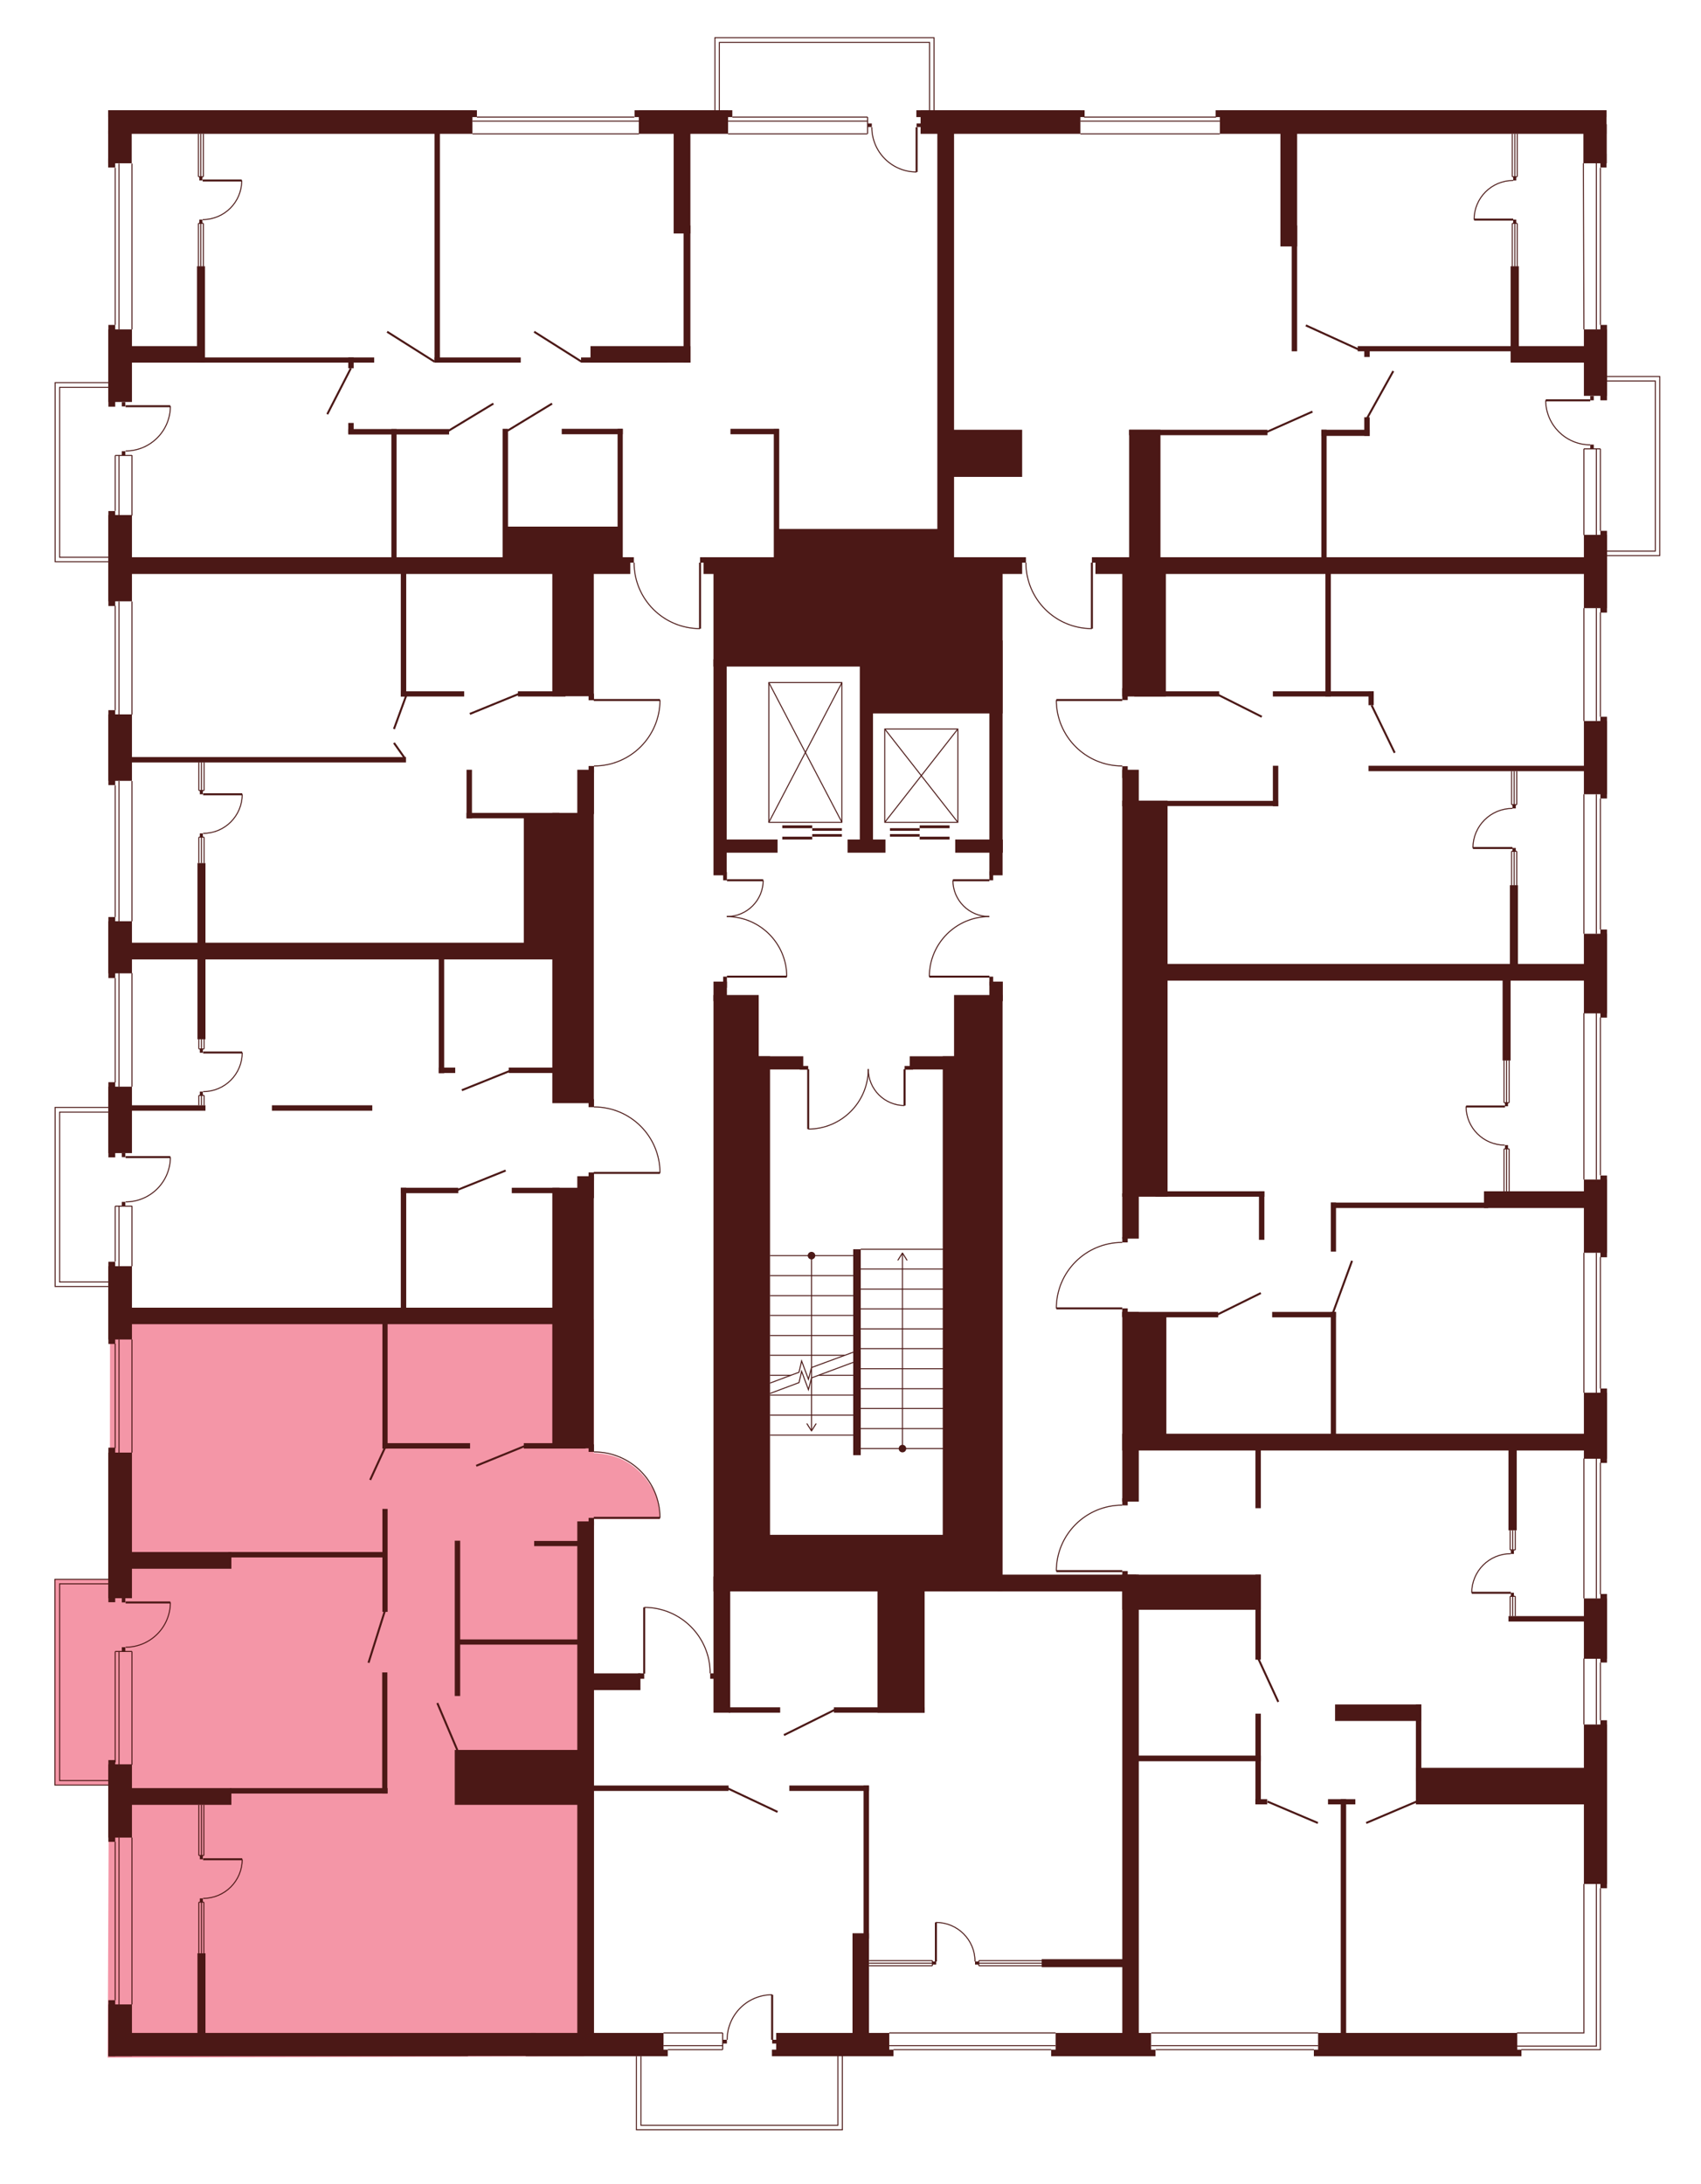 <?xml version="1.0" encoding="utf-8"?>
<!-- Generator: Adobe Illustrator 27.9.0, SVG Export Plug-In . SVG Version: 6.00 Build 0)  -->
<svg version="1.1" xmlns="http://www.w3.org/2000/svg" xmlns:xlink="http://www.w3.org/1999/xlink" x="0px" y="0px"
	 viewBox="0 0 721.9 927" style="enable-background:new 0 0 721.9 927;" xml:space="preserve">
<style type="text/css">
	.st0{display:none;fill:#F496A7;}
	.st1{fill:#F496A7;}
	.st2{fill:#4B1816;}
	.st3{fill:none;stroke:#4B1816;stroke-width:0.85;stroke-miterlimit:10;}
	.st4{fill:none;stroke:#4B1816;stroke-width:0.425;stroke-miterlimit:10;}
</style>
<g id="Layer_2">
	<path id="_x33_А1_00000113317391064587588120000016996412612570000574_" class="st0" d="M45.9,241.9l218.3-4.4h3.2l1.6,2.3
		c0,0-0.5,11.1,7.7,19.3c8.2,8.2,15.1,8.4,20.3,8.7v-30.3l31.3,0v-9.6l70.2-2.4l-0.8-177.7l-115.5,0.5l-23.8,0.1h-33.6l-29.9-0.1
		L45.9,47.7l0,114.6"/>
	<path id="_x32_А1" class="st0" d="M539.6,47.6l-36.3-0.8h-38.8l-26.8,0.6l-33.4,1.4v189.7h30.5v2.8c0,0,0.2,11.1,7.2,18.2
		c7,7.1,12,8.6,20.8,9.3v-30.3l219.1,0.7l-0.1-187.7l-160.6,1.7L539.6,47.6z"/>
	<path id="_x31_А1" class="st0" d="M681.9,260.5l0,33.5v8.8l0.1,24l0,12.9h-2.8v55.6h2.8l0,14.6H494.8l-0.5-69.2h-11l-4.9-3
		l0.2-10.2v-1.5h-3.6c0,0-11.1-0.5-18.2-7.9c-7.1-7.4-7.6-10.9-8.5-20.1h30.4l-0.1-1.6l-0.2-16.9l16.4-36.2l177.4-0.7v8.1
		L681.9,260.5z"/>
	<path id="_x31_Б1_00000069377576752710283670000009293500057153379207_" class="st0" d="M681.4,588.7l0,20.4h-187v-51.7H478v-1.6
		l-30.3,0.1c0,0-0.6-8.9,6-17.4c6.7-8.5,15.3-9.8,15.3-9.8s4.8-1,6.3-0.8l2.7,0l0-1.6l4.7,0l0-17.8l12,0l0.2-93.3l186.5,0.4v97.1"/>
	<path id="_x32_Б1_00000150072325599097893450000016962152765727264134_" class="st0" d="M479.4,873.2l0.5-204.9h-4.2v-1.5h-28
		c0,0-1.2-6,5.3-16.4s20.8-11.6,20.8-11.6h4.2v-1.4l4.7,0.1v-21.8h198.7l0.4,156.3l0.2,41.4v15.5l-0.2,19.2l-0.4,24.6l-114.2-0.1"/>
	<path id="_x31_В1" class="st0" d="M477.4,675.4v197.2l-229.5,0.1l1-162.5l22.7,0.1h1.3v-28c0,0,9-0.4,16.8,5.5
		c7.8,5.8,10.1,13.9,10.1,13.9s1.6,5.4,1.3,8.6h1.5v-34.9H477.4z"/>
	<path id="_x32_В1" class="st1" d="M280.1,644.7l-30.3,0v1.6l-1.3,96.9l-0.6,129.5l-202.2,0.6l0.5-115.4l0.4-34l0.2-21.4L46.6,671
		l0.1-110l205.3-1l0,56.7c0,0,7.8-0.1,14.4,4c6.7,4.1,9.7,9.8,9.7,9.8S279.5,633.7,280.1,644.7z"/>
	<path id="СТ1" class="st0" d="M279.4,497.9l-30.3-0.2l-1.3,59.2l-202,0.5l0-11.5l-0.1-42.4l0-11.7l0.1-21.5l0-66.6h203.2
		l-0.2,66.2c0,0,7.3-0.2,10,1c2.6,1.3,11.1,2.2,17.5,14.5C276.5,485.4,280,493.2,279.4,497.9z"/>
	<path id="_x31_Г1_00000103978836599781910420000012655061385466422956_" class="st0" d="M45.9,242.1h206v56.2h28
		c0,0,0.1,8.2-3.9,14.3c-4,6.1-10.2,13.2-24.1,13.8v74.9h-206l0.4-76.9l-0.9-26.8"/>
	<polygon class="st0" points="48.9,238.4 23.4,238.4 23.4,162.4 51,162.4 	"/>
	<polygon class="st0" points="303.4,49.7 303.4,16 396.4,16 396.4,51.8 	"/>
	<polygon class="st0" points="677.5,159.8 704.4,159.8 704.4,235.8 675.7,235.8 	"/>
	<polygon class="st0" points="357.5,868.2 357.5,903.9 270.1,903.9 270.1,866.4 	"/>
	<polygon class="st1" points="48.9,757.6 23.3,757.6 23.3,670.3 51,670.3 	"/>
	<polygon class="st0" points="50.5,546 23.4,546 23.4,470 51,470.2 	"/>
</g>
<g id="СТЕНЫ">
	<rect x="45.9" y="46.8" class="st2" width="154.6" height="10"/>
	<rect x="271.1" y="46.8" class="st2" width="37.9" height="10"/>
	<rect x="45.9" y="46.8" class="st2" width="156.5" height="2.9"/>
	<rect x="269.3" y="46.8" class="st2" width="41.5" height="2.9"/>
	<rect x="390.7" y="46.8" class="st2" width="67.8" height="10"/>
	<rect x="388.9" y="46.8" class="st2" width="71.4" height="2.9"/>
	<rect x="517.7" y="46.8" class="st2" width="164.1" height="10"/>
	<rect x="515.9" y="46.8" class="st2" width="165.9" height="2.9"/>
	<rect x="679.2" y="137.9" class="st2" width="2.8" height="32"/>
	<rect x="672.2" y="139.8" class="st2" width="9.8" height="28.2"/>
	<rect x="679.2" y="225.3" class="st2" width="2.8" height="34.7"/>
	<rect x="672.2" y="227" class="st2" width="9.8" height="31.1"/>
	<rect x="679.2" y="304.2" class="st2" width="2.8" height="34.7"/>
	<rect x="672.2" y="306" class="st2" width="9.8" height="31.1"/>
	<rect x="679.2" y="394.5" class="st2" width="2.8" height="37.4"/>
	<rect x="672.2" y="396.3" class="st2" width="9.8" height="33.8"/>
	<rect x="679.2" y="498.9" class="st2" width="2.8" height="34.7"/>
	<rect x="672.2" y="500.6" class="st2" width="9.8" height="31.1"/>
	<rect x="679.2" y="589.3" class="st2" width="2.8" height="31.6"/>
	<rect x="672.2" y="591.1" class="st2" width="9.8" height="28"/>
	<rect x="679.2" y="676.5" class="st2" width="2.8" height="29.1"/>
	<rect x="672.2" y="678.4" class="st2" width="9.8" height="25.6"/>
	<rect x="679.2" y="730.1" class="st2" width="2.8" height="71.3"/>
	<rect x="672.2" y="731.9" class="st2" width="9.8" height="67.7"/>
	<rect x="557.6" y="869.9" class="st2" width="88.1" height="2.8"/>
	<rect x="559.4" y="862.8" class="st2" width="84.5" height="9.8"/>
	<rect x="446.1" y="869.9" class="st2" width="44.3" height="2.8"/>
	<rect x="448" y="862.8" class="st2" width="40.5" height="9.8"/>
	<rect x="327.6" y="869.9" class="st2" width="51.6" height="2.8"/>
	<rect x="329.4" y="862.8" class="st2" width="48" height="9.8"/>
	<rect x="46" y="869.9" class="st2" width="152.6" height="2.8"/>
	<rect x="223.1" y="869.9" class="st2" width="60.3" height="2.8"/>
	<rect x="48.9" y="862.8" class="st2" width="178.5" height="9.8"/>
	<rect x="225.3" y="862.8" class="st2" width="56.3" height="9.8"/>
	<rect x="46" y="850.7" class="st2" width="10" height="22"/>
	<rect x="46" y="848.9" class="st2" width="2.9" height="23.8"/>
	<rect x="46" y="748.8" class="st2" width="10" height="31.1"/>
	<rect x="46" y="747" class="st2" width="2.9" height="34.7"/>
	<rect x="46" y="537.4" class="st2" width="10" height="31.1"/>
	<rect x="46" y="535.5" class="st2" width="2.9" height="34.9"/>
	<rect x="46" y="461.2" class="st2" width="10" height="28.2"/>
	<rect x="46" y="459.3" class="st2" width="2.9" height="31.9"/>
	<rect x="46" y="391" class="st2" width="10" height="22.1"/>
	<rect x="46" y="389.2" class="st2" width="2.9" height="25.9"/>
	<rect x="46" y="303.2" class="st2" width="10" height="28.2"/>
	<rect x="46" y="301.4" class="st2" width="2.9" height="31.8"/>
	<rect x="46" y="218.6" class="st2" width="10" height="36.6"/>
	<rect x="46" y="216.9" class="st2" width="2.9" height="40.3"/>
	<rect x="46" y="139.8" class="st2" width="10" height="30.8"/>
	<rect x="46" y="137.9" class="st2" width="2.9" height="34.7"/>
	<rect x="46" y="616.5" class="st2" width="10" height="61.8"/>
	<rect x="46" y="614.4" class="st2" width="2.9" height="65.6"/>
	<rect x="53.1" y="146.9" class="st2" width="33.8" height="7"/>
	<rect x="83.6" y="113" class="st2" width="3.4" height="40.8"/>
	<rect x="85.2" y="151.7" class="st2" width="73.6" height="2.2"/>
	<rect x="184.4" y="151.7" class="st2" width="36.6" height="2.2"/>
	<rect x="246.6" y="151.7" class="st2" width="36.6" height="2.2"/>
	<rect x="250.6" y="146.9" class="st2" width="42.4" height="7"/>
	<rect x="184.4" y="56" class="st2" width="2.3" height="97.9"/>
	<rect x="285.9" y="54.3" class="st2" width="7.1" height="44.8"/>
	<rect x="397.8" y="54.3" class="st2" width="7.1" height="189.4"/>
	<rect x="290.1" y="95.7" class="st2" width="2.9" height="58.2"/>
	<rect x="543.4" y="54.3" class="st2" width="7.1" height="50.3"/>
	<rect x="548.2" y="95.7" class="st2" width="2.3" height="53.4"/>
	<rect x="641.1" y="146.9" class="st2" width="31.8" height="7"/>
	<rect x="641.1" y="113" class="st2" width="3.5" height="34.9"/>
	<rect x="576.2" y="146.9" class="st2" width="66.5" height="2.2"/>
	<rect x="579" y="148.1" class="st2" width="2.3" height="3.4"/>
	<rect x="464.9" y="236.5" class="st2" width="209.7" height="7.1"/>
	<rect x="580.8" y="325" class="st2" width="96.4" height="2.3"/>
	<rect x="490.7" y="409.1" class="st2" width="183.3" height="7.1"/>
	<rect x="640.8" y="375.7" class="st2" width="3.4" height="34.6"/>
	<rect x="637.7" y="414.9" class="st2" width="3.4" height="35.2"/>
	<rect x="629.8" y="505.6" class="st2" width="43.8" height="7.1"/>
	<rect x="564.8" y="510.4" class="st2" width="66.8" height="2.3"/>
	<rect x="564.8" y="510.4" class="st2" width="2.2" height="20.8"/>
	<rect x="476.3" y="608.5" class="st2" width="196.5" height="7.1"/>
	<rect x="640.2" y="613" class="st2" width="3.5" height="36.5"/>
	<rect x="640.2" y="685.9" class="st2" width="33.5" height="2.3"/>
	<rect x="539.9" y="556.8" class="st2" width="27" height="2.3"/>
	<rect x="564.8" y="556.8" class="st2" width="2.2" height="53.6"/>
	<rect x="476.3" y="556.8" class="st2" width="7" height="80.5"/>
	<rect x="476.3" y="556.8" class="st2" width="40.7" height="2.3"/>
	<rect x="481.5" y="558.1" class="st2" width="13.5" height="51.5"/>
	<rect x="476.3" y="635.9" class="st2" width="2.3" height="3"/>
	<rect x="476.3" y="666.8" class="st2" width="2.3" height="3"/>
	<rect x="532.8" y="613" class="st2" width="2.3" height="27.1"/>
	<rect x="600.9" y="750.3" class="st2" width="72.5" height="15.5"/>
	<rect x="600.9" y="723.4" class="st2" width="2.3" height="32.6"/>
	<rect x="566.6" y="723.4" class="st2" width="36.6" height="7"/>
	<rect x="563.6" y="763.6" class="st2" width="11.6" height="2.2"/>
	<rect x="569" y="763.6" class="st2" width="2.3" height="101.7"/>
	<rect x="442.1" y="831.5" class="st2" width="38.4" height="3.4"/>
	<rect x="476.3" y="668.3" class="st2" width="7" height="196.4"/>
	<rect x="476.3" y="668.3" class="st2" width="58.8" height="14.9"/>
	<rect x="423.4" y="668.3" class="st2" width="58.8" height="7.1"/>
	<rect x="532.8" y="668.3" class="st2" width="2.3" height="36.1"/>
	<rect x="482.3" y="745.1" class="st2" width="52.8" height="2.4"/>
	<rect x="532.8" y="727.3" class="st2" width="2.3" height="38.4"/>
	<rect x="532.8" y="763.6" class="st2" width="5" height="2.2"/>
	<rect x="361.8" y="820.5" class="st2" width="7" height="49.4"/>
	<rect x="366.5" y="757.8" class="st2" width="2.3" height="65"/>
	<rect x="335" y="757.8" class="st2" width="33.8" height="2.3"/>
	<rect x="248.5" y="757.8" class="st2" width="60.7" height="2.3"/>
	<rect x="245" y="645.7" class="st2" width="7.1" height="218.4"/>
	<rect x="249.8" y="644.2" class="st2" width="2.3" height="3.2"/>
	<rect x="249.8" y="613" class="st2" width="2.3" height="3.2"/>
	<rect x="234.4" y="504.1" class="st2" width="17.6" height="110.6"/>
	<rect x="234.4" y="345" class="st2" width="17.6" height="123.2"/>
	<rect x="245" y="499.2" class="st2" width="7.1" height="9.3"/>
	<rect x="249.8" y="497.6" class="st2" width="2.3" height="3.4"/>
	<rect x="249.8" y="466.5" class="st2" width="2.3" height="3.4"/>
	<rect x="245" y="326.7" class="st2" width="7.1" height="18.8"/>
	<rect x="234.4" y="236.5" class="st2" width="17.6" height="59"/>
	<rect x="249.8" y="325.1" class="st2" width="2.3" height="2.8"/>
	<rect x="249.8" y="294.4" class="st2" width="2.3" height="2.8"/>
	<rect x="53.2" y="236.5" class="st2" width="214.3" height="7.1"/>
	<rect x="213.3" y="182" class="st2" width="2.3" height="55.9"/>
	<rect x="262.1" y="182" class="st2" width="2.2" height="55.9"/>
	<rect x="214.4" y="223.5" class="st2" width="48.8" height="15.8"/>
	<rect x="238.4" y="182" class="st2" width="25.9" height="2.3"/>
	<rect x="328.4" y="182.1" class="st2" width="2.3" height="55.6"/>
	<rect x="310" y="182" class="st2" width="20.6" height="2.3"/>
	<rect x="219.8" y="293.4" class="st2" width="20.2" height="2.2"/>
	<rect x="170.1" y="240.2" class="st2" width="2.3" height="55.4"/>
	<rect x="166.1" y="182.1" class="st2" width="2.2" height="55.9"/>
	<rect x="170.1" y="293.4" class="st2" width="26.9" height="2.2"/>
	<rect x="147.8" y="182.1" class="st2" width="42.8" height="2.3"/>
	<rect x="147.8" y="179.5" class="st2" width="2.3" height="4.6"/>
	<rect x="147.8" y="151.7" class="st2" width="2.3" height="4.6"/>
	<rect x="52.1" y="400.1" class="st2" width="187.7" height="7.1"/>
	<rect x="198" y="326.7" class="st2" width="2.3" height="20.6"/>
	<rect x="198" y="345" class="st2" width="39.4" height="2.3"/>
	<rect x="222.3" y="346.2" class="st2" width="13.7" height="56.3"/>
	<rect x="54.5" y="321.3" class="st2" width="117.8" height="2.3"/>
	<rect x="83.8" y="366.3" class="st2" width="3.4" height="74.8"/>
	<rect x="53.6" y="469.1" class="st2" width="33.6" height="2.3"/>
	<rect x="115.4" y="469.1" class="st2" width="42.6" height="2.3"/>
	<rect x="186.2" y="405.9" class="st2" width="2.3" height="49.6"/>
	<rect x="186.2" y="453.1" class="st2" width="7" height="2.3"/>
	<rect x="215.9" y="453.1" class="st2" width="21.6" height="2.3"/>
	<rect x="217.2" y="504.1" class="st2" width="20.3" height="2.3"/>
	<rect x="53" y="555" class="st2" width="184.6" height="7"/>
	<rect x="170.1" y="504.1" class="st2" width="2.3" height="53.8"/>
	<rect x="162.3" y="561" class="st2" width="2.2" height="53.8"/>
	<rect x="162.3" y="640.4" class="st2" width="2.2" height="43.7"/>
	<rect x="193" y="653.9" class="st2" width="2.3" height="65.9"/>
	<rect x="162.2" y="709.8" class="st2" width="2.2" height="51.4"/>
	<rect x="170.1" y="504.1" class="st2" width="24.4" height="2.3"/>
	<rect x="162.3" y="612.5" class="st2" width="37.2" height="2.3"/>
	<rect x="222.3" y="612.5" class="st2" width="26.2" height="2.3"/>
	<rect x="226.7" y="654" class="st2" width="21.8" height="2.2"/>
	<rect x="194.3" y="695.8" class="st2" width="54.2" height="2.2"/>
	<rect x="193" y="742.7" class="st2" width="55.5" height="23.3"/>
	<rect x="54.9" y="658.7" class="st2" width="43.3" height="7.1"/>
	<rect x="96.9" y="658.7" class="st2" width="66.8" height="2.3"/>
	<rect x="54.6" y="758.9" class="st2" width="43.6" height="7.1"/>
	<rect x="97.6" y="758.9" class="st2" width="66.9" height="2.3"/>
	<rect x="83.8" y="829" class="st2" width="3.4" height="39.3"/>
	<rect x="401.1" y="182.4" class="st2" width="32.7" height="20"/>
	<rect x="479.2" y="182.4" class="st2" width="58.7" height="2.3"/>
	<rect x="560.8" y="182.4" class="st2" width="20.5" height="2.6"/>
	<rect x="479.2" y="182.4" class="st2" width="13.3" height="55.3"/>
	<rect x="298.6" y="236.5" class="st2" width="135.2" height="7.1"/>
	<rect x="432.8" y="236.5" class="st2" width="2.6" height="2.3"/>
	<rect x="266.4" y="236.5" class="st2" width="2.6" height="2.3"/>
	<rect x="297.1" y="236.5" class="st2" width="2.6" height="2.3"/>
	<rect x="463.4" y="236.5" class="st2" width="2.6" height="2.3"/>
	<rect x="302.8" y="242.3" class="st2" width="67.7" height="40.6"/>
	<rect x="367" y="243" class="st2" width="58.5" height="59.8"/>
	<rect x="302.8" y="279.8" class="st2" width="5.6" height="91.7"/>
	<rect x="302.8" y="422.3" class="st2" width="19.2" height="253.1"/>
	<rect x="305.8" y="356.3" class="st2" width="24.2" height="5.6"/>
	<rect x="359.7" y="356.3" class="st2" width="16.1" height="5.6"/>
	<rect x="419.9" y="271.8" class="st2" width="5.6" height="99.7"/>
	<rect x="405.4" y="356.3" class="st2" width="20.2" height="5.6"/>
	<rect x="364.9" y="281.2" class="st2" width="5.6" height="75.6"/>
	<rect x="306.9" y="370.1" class="st2" width="1.6" height="3.5"/>
	<rect x="419.9" y="369.8" class="st2" width="1.6" height="3.8"/>
	<rect x="419.9" y="414.5" class="st2" width="1.6" height="3.8"/>
	<rect x="302.8" y="416.6" class="st2" width="5.7" height="8.3"/>
	<rect x="419.9" y="416.6" class="st2" width="5.7" height="8.3"/>
	<rect x="404.9" y="422.3" class="st2" width="20.6" height="253.1"/>
	<rect x="306.9" y="414.5" class="st2" width="1.6" height="4.7"/>
	<rect x="320.3" y="448.3" class="st2" width="6.5" height="227"/>
	<rect x="400.1" y="448.3" class="st2" width="6.5" height="227"/>
	<rect x="320.3" y="448.3" class="st2" width="20.6" height="5.6"/>
	<rect x="386.1" y="448.3" class="st2" width="20.6" height="5.6"/>
	<rect x="339.4" y="452.4" class="st2" width="3.6" height="1.6"/>
	<rect x="383.9" y="452.4" class="st2" width="3.6" height="1.6"/>
	<rect x="362.1" y="530.2" class="st2" width="3.2" height="87.4"/>
	<rect x="319.1" y="651.4" class="st2" width="86.3" height="24"/>
	<rect x="329.4" y="224.5" class="st2" width="69.1" height="16.4"/>
	<rect x="579" y="177.1" class="st2" width="2.3" height="7.9"/>
	<rect x="560.8" y="182.4" class="st2" width="2.2" height="56.7"/>
	<rect x="562.5" y="243.3" class="st2" width="2.3" height="52.3"/>
	<rect x="540.2" y="293.4" class="st2" width="42.8" height="2.2"/>
	<rect x="481.4" y="293.4" class="st2" width="36" height="2.2"/>
	<rect x="580.8" y="293.4" class="st2" width="2.2" height="5.9"/>
	<rect x="476.3" y="242.5" class="st2" width="18.5" height="53.1"/>
	<rect x="476.3" y="292.1" class="st2" width="2.3" height="5"/>
	<rect x="476.3" y="325.2" class="st2" width="2.3" height="5"/>
	<rect x="476.3" y="326.7" class="st2" width="7" height="15.5"/>
	<rect x="476.3" y="339.8" class="st2" width="19.2" height="168.1"/>
	<rect x="476.3" y="506.5" class="st2" width="7" height="19.2"/>
	<rect x="476.3" y="525.1" class="st2" width="2.3" height="2.2"/>
	<rect x="476.3" y="555.3" class="st2" width="2.3" height="3.5"/>
	<rect x="490.4" y="505.6" class="st2" width="46.2" height="2.3"/>
	<rect x="534.3" y="505.6" class="st2" width="2.3" height="20.6"/>
	<rect x="249.5" y="710.2" class="st2" width="22.3" height="7.1"/>
	<rect x="270.8" y="710.2" class="st2" width="2.6" height="2.3"/>
	<rect x="301.4" y="710.2" class="st2" width="2.6" height="2.3"/>
	<rect x="309.3" y="724.6" class="st2" width="21.8" height="2.3"/>
	<rect x="353.9" y="724.6" class="st2" width="38.5" height="2.3"/>
	<rect x="302.8" y="669.1" class="st2" width="7.1" height="57.8"/>
	<rect x="372.4" y="673.7" class="st2" width="20" height="53.2"/>
	<g>
		<line class="st3" x1="297.1" y1="238.8" x2="297.1" y2="266.8"/>
		<path class="st4" d="M297.1,266.8c-15.5,0-28-12.5-28-28"/>
	</g>
	<g>
		<line class="st3" x1="463.4" y1="238.8" x2="463.4" y2="266.8"/>
		<path class="st4" d="M463.4,266.8c-15.5,0-28-12.5-28-28"/>
	</g>
	<g>
		<line class="st3" x1="476.3" y1="297.1" x2="448.3" y2="297.1"/>
		<path class="st4" d="M448.3,297.1c0,15.5,12.5,28,28,28"/>
	</g>
	<g>
		<line class="st3" x1="308.5" y1="414.5" x2="333.9" y2="414.5"/>
		<path class="st4" d="M333.9,414.5c0-14.1-11.4-25.5-25.5-25.5"/>
	</g>
	<g>
		<line class="st3" x1="308.5" y1="373.6" x2="323.9" y2="373.6"/>
		<path class="st4" d="M323.9,373.6c0,8.5-6.9,15.4-15.4,15.4"/>
	</g>
	<g>
		<line class="st3" x1="419.9" y1="414.5" x2="394.4" y2="414.5"/>
		<path class="st4" d="M394.4,414.5c0-14.1,11.4-25.5,25.5-25.5"/>
	</g>
	<g>
		<line class="st3" x1="419.9" y1="373.6" x2="404.4" y2="373.6"/>
		<path class="st4" d="M404.4,373.6c0,8.5,6.9,15.4,15.4,15.4"/>
	</g>
	<g>
		<line class="st3" x1="343" y1="453.8" x2="343" y2="479.2"/>
		<path class="st4" d="M343,479.2c14.1,0,25.5-11.4,25.5-25.5"/>
	</g>
	<g>
		<line class="st3" x1="383.9" y1="453.8" x2="383.9" y2="469.2"/>
		<path class="st4" d="M383.9,469.2c-8.5,0-15.4-6.9-15.4-15.4"/>
	</g>
	<g>
		<line class="st3" x1="476.3" y1="555.3" x2="448.3" y2="555.3"/>
		<path class="st4" d="M448.3,555.3c0-15.5,12.5-28,28-28"/>
	</g>
	<g>
		<line class="st3" x1="476.3" y1="666.8" x2="448.3" y2="666.8"/>
		<path class="st4" d="M448.3,666.8c0-15.5,12.5-28,28-28"/>
	</g>
	<g>
		<line class="st3" x1="252" y1="297.1" x2="280.1" y2="297.1"/>
		<path class="st4" d="M280.1,297.1c0,15.5-12.5,28-28,28"/>
	</g>
	<g>
		<line class="st3" x1="252" y1="497.8" x2="280.1" y2="497.8"/>
		<path class="st4" d="M280.1,497.8c0-15.5-12.5-28-28-28"/>
	</g>
	<g>
		<line class="st3" x1="252" y1="644.2" x2="280.1" y2="644.2"/>
		<path class="st4" d="M280.1,644.2c0-15.5-12.5-28-28-28"/>
	</g>
	<g>
		<line class="st3" x1="273.4" y1="710.3" x2="273.4" y2="682.2"/>
		<path class="st4" d="M273.4,682.2c15.5,0,28,12.5,28,28"/>
	</g>
	<g>
		<line class="st4" x1="365.3" y1="530.2" x2="400.6" y2="530.2"/>
		<line class="st4" x1="400.6" y1="614.8" x2="365.3" y2="614.8"/>
		<line class="st4" x1="365.3" y1="597.8" x2="400.6" y2="597.8"/>
		<line class="st4" x1="365.3" y1="606.3" x2="400.6" y2="606.3"/>
		<line class="st4" x1="365.3" y1="589.4" x2="400.6" y2="589.4"/>
		<line class="st4" x1="365.3" y1="580.9" x2="400.6" y2="580.9"/>
		<line class="st4" x1="365.3" y1="572.4" x2="400.6" y2="572.4"/>
		<line class="st4" x1="365.3" y1="564" x2="400.6" y2="564"/>
		<line class="st4" x1="365.3" y1="555.5" x2="400.6" y2="555.5"/>
		<line class="st4" x1="365.3" y1="547.1" x2="400.6" y2="547.1"/>
		<line class="st4" x1="365.3" y1="538.6" x2="400.6" y2="538.6"/>
		<g>
			<g>
				<line class="st4" x1="383" y1="614.8" x2="383" y2="532.1"/>
				<g>
					<path class="st2" d="M384.6,614.8c0,0.9-0.7,1.6-1.6,1.6s-1.6-0.7-1.6-1.6c0-0.9,0.7-1.6,1.6-1.6S384.6,613.9,384.6,614.8z"/>
				</g>
				<g>
					<path class="st2" d="M385,535c-0.1,0.1-0.2,0-0.3-0.1l-1.7-2.7l-1.7,2.7c-0.1,0.1-0.2,0.1-0.3,0.1c-0.1-0.1-0.1-0.2-0.1-0.3
						l1.9-3c0-0.1,0.1-0.1,0.2-0.1s0.1,0,0.2,0.1l1.9,3c0,0,0,0.1,0,0.1C385.1,534.9,385.1,534.9,385,535z"/>
				</g>
			</g>
		</g>
	</g>
	<polyline class="st4" points="326.8,587 339.1,582.4 340.2,577.6 343.1,585.4 344.4,580.4 362.1,573.9 	"/>
	<polyline class="st4" points="326.8,591.4 339.1,586.8 340.2,582 343.1,589.8 344.4,584.8 362.1,578.2 	"/>
	<line class="st4" x1="362.1" y1="532.9" x2="326.8" y2="532.9"/>
	<line class="st4" x1="326.8" y1="541.4" x2="362.1" y2="541.4"/>
	<line class="st4" x1="326.8" y1="549.9" x2="362.1" y2="549.9"/>
	<line class="st4" x1="326.8" y1="558.3" x2="362.1" y2="558.3"/>
	<line class="st4" x1="326.8" y1="566.8" x2="362.1" y2="566.8"/>
	<line class="st4" x1="326.8" y1="600.6" x2="362.1" y2="600.6"/>
	<line class="st4" x1="326.8" y1="609.1" x2="362.1" y2="609.1"/>
	<line class="st4" x1="326.8" y1="592.1" x2="362.1" y2="592.1"/>
	<line class="st4" x1="326.8" y1="575.2" x2="358.4" y2="575.2"/>
	<line class="st4" x1="326.8" y1="583.7" x2="335.7" y2="583.7"/>
	<line class="st4" x1="347.5" y1="583.7" x2="362.1" y2="583.7"/>
	<g>
		<g>
			<line class="st4" x1="344.4" y1="532.9" x2="344.4" y2="607"/>
			<g>
				<path class="st2" d="M342.8,532.9c0-0.9,0.7-1.6,1.6-1.6c0.9,0,1.6,0.7,1.6,1.6s-0.7,1.6-1.6,1.6
					C343.5,534.5,342.8,533.8,342.8,532.9z"/>
			</g>
			<g>
				<path class="st2" d="M342.4,604.1c0.1-0.1,0.2,0,0.3,0.1l1.7,2.7l1.7-2.7c0.1-0.1,0.2-0.1,0.3-0.1c0.1,0.1,0.1,0.2,0.1,0.3
					l-1.9,3c0,0.1-0.1,0.1-0.2,0.1c-0.1,0-0.1,0-0.2-0.1l-1.9-3c0,0,0-0.1,0-0.1C342.3,604.2,342.3,604.1,342.4,604.1z"/>
			</g>
		</g>
	</g>
	<line class="st4" x1="48.9" y1="415.1" x2="48.9" y2="459.4"/>
	<line class="st4" x1="50.5" y1="413" x2="50.5" y2="461.2"/>
	<line class="st4" x1="56" y1="413" x2="56" y2="461.2"/>
	<line class="st4" x1="48.9" y1="700.9" x2="48.9" y2="748"/>
	<line class="st4" x1="50.5" y1="700.9" x2="50.5" y2="749"/>
	<line class="st4" x1="56" y1="700.9" x2="56" y2="749"/>
	<line class="st4" x1="202.4" y1="49.7" x2="269.2" y2="49.7"/>
	<line class="st4" x1="200.5" y1="51.4" x2="271.2" y2="51.4"/>
	<line class="st4" x1="200.5" y1="56.8" x2="271.2" y2="56.8"/>
	<line class="st4" x1="460.1" y1="49.7" x2="516.1" y2="49.7"/>
	<line class="st4" x1="458.5" y1="51.4" x2="517.7" y2="51.4"/>
	<line class="st4" x1="458.5" y1="56.8" x2="517.7" y2="56.8"/>
	<line class="st4" x1="368.2" y1="49.7" x2="310.8" y2="49.7"/>
	<line class="st4" x1="368.1" y1="51.4" x2="309" y2="51.4"/>
	<line class="st4" x1="368.1" y1="56.8" x2="309" y2="56.8"/>
	<line class="st4" x1="379.2" y1="869.9" x2="446.1" y2="869.9"/>
	<line class="st4" x1="377.4" y1="868.2" x2="448" y2="868.2"/>
	<line class="st4" x1="377.4" y1="862.8" x2="448" y2="862.8"/>
	<line class="st4" x1="283.4" y1="869.9" x2="306.7" y2="869.9"/>
	<line class="st4" x1="281.6" y1="868.2" x2="306.7" y2="868.2"/>
	<line class="st4" x1="281.6" y1="862.8" x2="306.7" y2="862.8"/>
	<line class="st4" x1="48.9" y1="781.7" x2="48.9" y2="848.9"/>
	<line class="st4" x1="50.5" y1="779.9" x2="50.5" y2="850.7"/>
	<line class="st4" x1="56" y1="779.9" x2="56" y2="850.7"/>
	<line class="st4" x1="48.9" y1="333.3" x2="48.9" y2="389.2"/>
	<line class="st4" x1="50.5" y1="331.5" x2="50.5" y2="391"/>
	<line class="st4" x1="56" y1="331.5" x2="56" y2="391"/>
	<line class="st4" x1="48.9" y1="257.1" x2="48.9" y2="301.4"/>
	<line class="st4" x1="50.5" y1="255.3" x2="50.5" y2="303.3"/>
	<line class="st4" x1="56" y1="255.3" x2="56" y2="303.3"/>
	<line class="st4" x1="679.2" y1="304.2" x2="679.2" y2="259.9"/>
	<line class="st4" x1="672.2" y1="306" x2="672.2" y2="258.1"/>
	<line class="st4" x1="677.5" y1="306" x2="677.5" y2="258.1"/>
	<line class="st4" x1="679.2" y1="137.9" x2="679.2" y2="71.2"/>
	<line class="st4" x1="672.2" y1="139.8" x2="672" y2="69.3"/>
	<line class="st4" x1="677.5" y1="139.8" x2="677.5" y2="69.3"/>
	<line class="st4" x1="679.2" y1="394.5" x2="679.2" y2="338.9"/>
	<line class="st4" x1="672.2" y1="396.3" x2="672.2" y2="337.1"/>
	<line class="st4" x1="677.5" y1="396.3" x2="677.5" y2="337.1"/>
	<line class="st4" x1="679.2" y1="498.8" x2="679.2" y2="431.8"/>
	<line class="st4" x1="672.2" y1="500.6" x2="672.2" y2="430"/>
	<line class="st4" x1="677.5" y1="500.6" x2="677.5" y2="430"/>
	<line class="st4" x1="679.2" y1="589.3" x2="679.2" y2="533.5"/>
	<line class="st4" x1="672.2" y1="591.1" x2="672.2" y2="531.7"/>
	<line class="st4" x1="677.5" y1="591.1" x2="677.5" y2="531.7"/>
	<line class="st4" x1="679.2" y1="676.6" x2="679.2" y2="620.8"/>
	<line class="st4" x1="672.2" y1="678.4" x2="672.2" y2="619"/>
	<line class="st4" x1="677.5" y1="678.4" x2="677.5" y2="619"/>
	<line class="st4" x1="679.2" y1="730.1" x2="679.2" y2="705.6"/>
	<line class="st4" x1="672.2" y1="731.9" x2="672.2" y2="703.9"/>
	<line class="st4" x1="677.5" y1="731.9" x2="677.5" y2="703.9"/>
	<line class="st4" x1="84.2" y1="56.8" x2="84.2" y2="75"/>
	<line class="st4" x1="85.2" y1="56.8" x2="85.2" y2="75"/>
	<line class="st4" x1="86.3" y1="56.8" x2="86.3" y2="75"/>
	<line class="st4" x1="84.2" y1="75" x2="86.3" y2="75"/>
	<line class="st4" x1="84.2" y1="113.1" x2="84.2" y2="94.8"/>
	<line class="st4" x1="85.2" y1="113.1" x2="85.2" y2="94.8"/>
	<line class="st4" x1="86.3" y1="113.1" x2="86.3" y2="94.8"/>
	<line class="st4" x1="84.2" y1="94.8" x2="86.3" y2="94.8"/>
	<line class="st4" x1="84.4" y1="766" x2="84.4" y2="787.5"/>
	<line class="st4" x1="85.5" y1="766" x2="85.5" y2="787.5"/>
	<line class="st4" x1="86.5" y1="766" x2="86.5" y2="787.5"/>
	<line class="st4" x1="84.4" y1="787.5" x2="86.5" y2="787.5"/>
	<line class="st4" x1="84.4" y1="829" x2="84.4" y2="807.3"/>
	<line class="st4" x1="85.5" y1="829" x2="85.5" y2="807.3"/>
	<line class="st4" x1="86.5" y1="829" x2="86.5" y2="807.3"/>
	<line class="st4" x1="84.4" y1="807.3" x2="86.5" y2="807.3"/>
	<line class="st4" x1="84.4" y1="323.5" x2="84.4" y2="335.5"/>
	<line class="st4" x1="85.5" y1="323.5" x2="85.5" y2="335.5"/>
	<line class="st4" x1="86.6" y1="323.5" x2="86.6" y2="335.5"/>
	<line class="st4" x1="84.4" y1="335.5" x2="86.6" y2="335.5"/>
	<line class="st4" x1="84.4" y1="366.3" x2="84.4" y2="355.3"/>
	<line class="st4" x1="85.5" y1="366.3" x2="85.5" y2="355.3"/>
	<line class="st4" x1="86.6" y1="366.3" x2="86.6" y2="355.3"/>
	<line class="st4" x1="84.4" y1="355.3" x2="86.6" y2="355.3"/>
	<line class="st4" x1="641.8" y1="56.8" x2="641.8" y2="75"/>
	<line class="st4" x1="642.9" y1="56.8" x2="642.9" y2="75"/>
	<line class="st4" x1="643.9" y1="56.8" x2="643.9" y2="75"/>
	<line class="st4" x1="641.8" y1="75" x2="643.9" y2="75"/>
	<line class="st4" x1="641.8" y1="113.1" x2="641.8" y2="94.8"/>
	<line class="st4" x1="642.9" y1="113.1" x2="642.9" y2="94.8"/>
	<line class="st4" x1="643.9" y1="113.1" x2="643.9" y2="94.8"/>
	<line class="st4" x1="641.8" y1="94.8" x2="643.9" y2="94.8"/>
	<line class="st4" x1="638.3" y1="450" x2="638.3" y2="468"/>
	<line class="st4" x1="639.4" y1="450" x2="639.4" y2="468"/>
	<line class="st4" x1="640.5" y1="450" x2="640.5" y2="468"/>
	<line class="st4" x1="638.3" y1="468" x2="640.5" y2="468"/>
	<line class="st4" x1="640.9" y1="649.5" x2="640.9" y2="657.8"/>
	<line class="st4" x1="642" y1="649.5" x2="642" y2="657.8"/>
	<line class="st4" x1="643.1" y1="649.5" x2="643.1" y2="657.8"/>
	<line class="st4" x1="640.9" y1="657.8" x2="643.1" y2="657.8"/>
	<line class="st4" x1="368.8" y1="834.3" x2="395.7" y2="834.3"/>
	<line class="st4" x1="368.8" y1="833.2" x2="395.7" y2="833.2"/>
	<line class="st4" x1="368.8" y1="832.1" x2="395.7" y2="832.1"/>
	<line class="st4" x1="395.7" y1="834.3" x2="395.7" y2="832.1"/>
	<line class="st4" x1="442.2" y1="834.3" x2="415.4" y2="834.3"/>
	<line class="st4" x1="442.2" y1="833.2" x2="415.4" y2="833.2"/>
	<line class="st4" x1="442.2" y1="832.1" x2="415.4" y2="832.1"/>
	<line class="st4" x1="415.4" y1="834.3" x2="415.4" y2="832.1"/>
	<line class="st4" x1="640.9" y1="685.9" x2="640.9" y2="677.5"/>
	<line class="st4" x1="642" y1="685.9" x2="642" y2="677.5"/>
	<line class="st4" x1="643.1" y1="685.9" x2="643.1" y2="677.5"/>
	<line class="st4" x1="640.9" y1="677.5" x2="643.1" y2="677.5"/>
	<line class="st4" x1="638.3" y1="505.6" x2="638.3" y2="487.6"/>
	<line class="st4" x1="639.4" y1="505.6" x2="639.4" y2="487.6"/>
	<line class="st4" x1="640.5" y1="505.6" x2="640.5" y2="487.6"/>
	<line class="st4" x1="638.3" y1="487.6" x2="640.5" y2="487.6"/>
	<line class="st4" x1="641.5" y1="327.3" x2="641.5" y2="341.5"/>
	<line class="st4" x1="642.6" y1="327.3" x2="642.6" y2="341.5"/>
	<line class="st4" x1="643.7" y1="327.3" x2="643.7" y2="341.5"/>
	<line class="st4" x1="641.5" y1="341.5" x2="643.7" y2="341.5"/>
	<line class="st4" x1="641.5" y1="375.7" x2="641.5" y2="361.3"/>
	<line class="st4" x1="642.6" y1="375.7" x2="642.6" y2="361.3"/>
	<line class="st4" x1="643.7" y1="375.7" x2="643.7" y2="361.3"/>
	<line class="st4" x1="641.5" y1="361.3" x2="643.7" y2="361.3"/>
	<line class="st4" x1="84.4" y1="441" x2="84.4" y2="445.2"/>
	<line class="st4" x1="85.5" y1="441" x2="85.5" y2="445.2"/>
	<line class="st4" x1="86.6" y1="441" x2="86.6" y2="445.2"/>
	<line class="st4" x1="84.4" y1="445.2" x2="86.6" y2="445.2"/>
	<line class="st4" x1="84.4" y1="469.1" x2="84.4" y2="464.9"/>
	<line class="st4" x1="85.5" y1="469.1" x2="85.5" y2="464.9"/>
	<line class="st4" x1="86.6" y1="469.1" x2="86.6" y2="464.9"/>
	<line class="st4" x1="84.4" y1="464.9" x2="86.6" y2="464.9"/>
	<g>
		<rect x="326.3" y="289.7" class="st4" width="31" height="59.3"/>
		<line class="st4" x1="326.3" y1="289.7" x2="357.3" y2="349"/>
		<line class="st4" x1="357.3" y1="289.7" x2="326.3" y2="349"/>
	</g>
	<g>
		<rect x="375.5" y="309.4" class="st4" width="31" height="39.6"/>
		<line class="st4" x1="375.5" y1="309.4" x2="406.5" y2="349"/>
		<line class="st4" x1="406.5" y1="309.4" x2="375.5" y2="349"/>
	</g>
	<g>
		<rect x="332" y="350.3" class="st2" width="12.7" height="1.2"/>
		<rect x="344.7" y="351.5" class="st2" width="12.6" height="1.1"/>
		<rect x="332" y="355.1" class="st2" width="12.7" height="1.2"/>
		<rect x="344.7" y="354" class="st2" width="12.6" height="1.1"/>
	</g>
	<g>
		<rect x="390.3" y="350.3" class="st2" width="12.7" height="1.2"/>
		<rect x="377.7" y="351.5" class="st2" width="12.6" height="1.1"/>
		<rect x="390.3" y="355.1" class="st2" width="12.7" height="1.2"/>
		<rect x="377.7" y="354" class="st2" width="12.6" height="1.1"/>
	</g>
	<polyline class="st4" points="46,544.1 25.3,544.1 25.3,472 46,472 	"/>
	<polyline class="st4" points="46,546 23.4,546 23.4,470 46,470 	"/>
	<polyline class="st4" points="46,236.5 25.3,236.5 25.3,164.4 46,164.4 	"/>
	<polyline class="st4" points="46,238.4 23.4,238.4 23.4,162.4 46,162.4 	"/>
	<polyline class="st4" points="46.2,672.2 25.3,672.2 25.3,755.7 46.2,755.7 	"/>
	<polyline class="st4" points="46.2,670.3 23.3,670.3 23.3,757.6 46.1,757.6 	"/>
	<line class="st3" x1="184.4" y1="153.5" x2="164.3" y2="140.8"/>
	<line class="st3" x1="246.8" y1="153.5" x2="226.7" y2="140.8"/>
	<line class="st3" x1="138.9" y1="175.8" x2="148.9" y2="156.3"/>
	<line class="st3" x1="190.4" y1="182.8" x2="209.4" y2="171.3"/>
	<line class="st3" x1="215.4" y1="182.8" x2="234.3" y2="171.3"/>
	<rect x="494.3" y="339.9" class="st2" width="48.1" height="2.2"/>
	<rect x="540.2" y="325" class="st2" width="2.3" height="17.2"/>
	<line class="st3" x1="220.2" y1="294.5" x2="199.4" y2="303"/>
	<line class="st3" x1="214.6" y1="496.8" x2="193.7" y2="505.2"/>
	<line class="st3" x1="216.9" y1="454.3" x2="196" y2="462.7"/>
	<line class="st3" x1="223" y1="613.6" x2="202.1" y2="622.1"/>
	<line class="st3" x1="172.5" y1="294.9" x2="167.2" y2="309.4"/>
	<line class="st3" x1="171.8" y1="321.8" x2="167.2" y2="315.3"/>
	<line class="st3" x1="163.3" y1="614.6" x2="157.1" y2="628.1"/>
	<line class="st3" x1="163.3" y1="683.8" x2="156.4" y2="705.7"/>
	<line class="st3" x1="194.1" y1="742.8" x2="185.6" y2="722.8"/>
	<line class="st3" x1="330" y1="769" x2="308.4" y2="758.8"/>
	<line class="st3" x1="354.6" y1="725.5" x2="332.7" y2="736.4"/>
	<line class="st3" x1="534" y1="703.9" x2="542.5" y2="722.3"/>
	<line class="st3" x1="537.9" y1="764.6" x2="559.3" y2="773.7"/>
	<line class="st3" x1="601.2" y1="764.6" x2="579.8" y2="773.7"/>
	<line class="st3" x1="573.8" y1="535.1" x2="565.4" y2="558"/>
	<line class="st3" x1="516.3" y1="558.1" x2="535.1" y2="548.8"/>
	<line class="st3" x1="591.9" y1="319.5" x2="582.1" y2="299.3"/>
	<line class="st3" x1="516.2" y1="294.5" x2="535.5" y2="304.2"/>
	<line class="st3" x1="577.2" y1="148.6" x2="554.2" y2="138.1"/>
	<line class="st3" x1="591.3" y1="157.5" x2="579.9" y2="178"/>
	<line class="st3" x1="537" y1="183.6" x2="557" y2="174.7"/>
	<g>
		<rect x="84.8" y="805.7" class="st2" width="1.3" height="1.6"/>
		<rect x="84.8" y="787.5" class="st2" width="1.3" height="1.6"/>
		<g>
			<line class="st3" x1="86.2" y1="789.1" x2="102.8" y2="789.1"/>
			<path class="st4" d="M102.8,789.1c0,9.2-7.4,16.6-16.6,16.6"/>
		</g>
	</g>
	<g>
		<rect x="413.8" y="832.5" class="st2" width="1.6" height="1.3"/>
		<rect x="395.7" y="832.5" class="st2" width="1.6" height="1.3"/>
		<g>
			<line class="st3" x1="397.2" y1="832.5" x2="397.2" y2="815.9"/>
			<path class="st4" d="M397.2,815.9c9.2,0,16.6,7.4,16.6,16.6"/>
		</g>
	</g>
	<g>
		<rect x="641.2" y="657.9" class="st2" width="1.3" height="1.6"/>
		<rect x="641.2" y="676" class="st2" width="1.3" height="1.6"/>
		<g>
			<line class="st3" x1="641.2" y1="676" x2="624.6" y2="676"/>
			<path class="st4" d="M624.6,676c0-9.2,7.4-16.6,16.6-16.6"/>
		</g>
	</g>
	<g>
		<rect x="638.7" y="486" class="st2" width="1.3" height="1.5"/>
		<rect x="638.7" y="468" class="st2" width="1.3" height="1.5"/>
		<g>
			<line class="st3" x1="638.7" y1="469.6" x2="622.2" y2="469.6"/>
			<path class="st4" d="M622.2,469.6c0,9.1,7.4,16.4,16.4,16.4"/>
		</g>
	</g>
	<g>
		<rect x="641.9" y="341.5" class="st2" width="1.4" height="1.6"/>
		<rect x="641.9" y="359.9" class="st2" width="1.4" height="1.6"/>
		<g>
			<line class="st3" x1="641.9" y1="359.9" x2="625.1" y2="359.9"/>
			<path class="st4" d="M625.1,359.9c0-9.3,7.5-16.8,16.8-16.8"/>
		</g>
	</g>
	<g>
		<rect x="642.2" y="75" class="st2" width="1.3" height="1.6"/>
		<rect x="642.2" y="93.2" class="st2" width="1.3" height="1.6"/>
		<g>
			<line class="st3" x1="642.2" y1="93.2" x2="625.6" y2="93.2"/>
			<path class="st4" d="M625.6,93.2c0-9.2,7.4-16.6,16.6-16.6"/>
		</g>
	</g>
	<g>
		<rect x="84.6" y="93.2" class="st2" width="1.3" height="1.6"/>
		<rect x="84.6" y="75" class="st2" width="1.3" height="1.6"/>
		<g>
			<line class="st3" x1="86" y1="76.6" x2="102.6" y2="76.6"/>
			<path class="st4" d="M102.6,76.6c0,9.2-7.4,16.6-16.6,16.6"/>
		</g>
	</g>
	<g>
		<rect x="84.8" y="353.7" class="st2" width="1.3" height="1.6"/>
		<rect x="84.8" y="335.5" class="st2" width="1.3" height="1.6"/>
		<g>
			<line class="st3" x1="86.2" y1="337.1" x2="102.8" y2="337.1"/>
			<path class="st4" d="M102.8,337.1c0,9.2-7.4,16.6-16.6,16.6"/>
		</g>
	</g>
	<g>
		<rect x="84.8" y="463.3" class="st2" width="1.3" height="1.6"/>
		<rect x="84.8" y="445.2" class="st2" width="1.3" height="1.6"/>
		<g>
			<line class="st3" x1="86.2" y1="446.7" x2="102.8" y2="446.7"/>
			<path class="st4" d="M102.8,446.7c0,9.2-7.4,16.6-16.6,16.6"/>
		</g>
	</g>
	<g>
		<rect x="368.2" y="52.4" class="st2" width="1.8" height="1.5"/>
		<rect x="389" y="52.4" class="st2" width="1.8" height="1.5"/>
		<g>
			<line class="st3" x1="389" y1="54" x2="389" y2="73"/>
			<path class="st4" d="M389,73c-10.5,0-19-8.5-19-19"/>
		</g>
	</g>
	<g>
		<rect x="51.7" y="699.1" class="st2" width="1.5" height="1.8"/>
		<rect x="51.7" y="678.3" class="st2" width="1.5" height="1.8"/>
		<g>
			<line class="st3" x1="53.3" y1="680.1" x2="72.3" y2="680.1"/>
			<path class="st4" d="M72.3,680.1c0,10.5-8.5,19-19,19"/>
		</g>
	</g>
	<polyline class="st4" points="305.3,46.8 305.3,18 394.5,18 394.5,46.8 	"/>
	<polyline class="st4" points="303.4,46.8 303.4,16 396.4,16 396.4,46.8 	"/>
	<polyline class="st4" points="682,233.9 702.5,233.9 702.5,161.7 682,161.7 	"/>
	<polyline class="st4" points="682,235.8 704.4,235.8 704.4,159.8 682,159.8 	"/>
	<polyline class="st4" points="679.2,801.4 679.2,869.9 645.6,869.9 	"/>
	<polyline class="st4" points="672.2,799.6 672.2,862.8 643.8,862.8 	"/>
	<polyline class="st4" points="677.5,799.6 677.5,868.4 643.8,868.4 	"/>
	<line class="st4" x1="48.9" y1="700.9" x2="56" y2="700.9"/>
	<polyline class="st4" points="355.6,872.6 355.6,902 272,902 272,872.7 	"/>
	<polyline class="st4" points="357.5,872.6 357.5,903.9 270.1,903.9 270.1,872.7 	"/>
	<line class="st4" x1="490.5" y1="869.9" x2="557.6" y2="869.9"/>
	<line class="st4" x1="488.6" y1="868.2" x2="559.4" y2="868.2"/>
	<line class="st4" x1="488.6" y1="862.8" x2="559.4" y2="862.8"/>
	<g>
		<rect x="306.7" y="865.7" class="st2" width="1.8" height="1.6"/>
		<rect x="327.7" y="865.7" class="st2" width="1.8" height="1.6"/>
		<g>
			<line class="st3" x1="327.7" y1="865.7" x2="327.7" y2="846.6"/>
			<path class="st4" d="M327.7,846.6c-10.6,0-19.1,8.6-19.1,19.1"/>
		</g>
	</g>
	<line class="st4" x1="48.9" y1="535.4" x2="48.9" y2="511.9"/>
	<line class="st4" x1="50.5" y1="537.4" x2="50.5" y2="511.8"/>
	<line class="st4" x1="56" y1="537.4" x2="56" y2="511.8"/>
	<g>
		<rect x="51.7" y="510.1" class="st2" width="1.5" height="1.8"/>
		<rect x="51.7" y="489.3" class="st2" width="1.5" height="1.8"/>
		<g>
			<line class="st3" x1="53.3" y1="491.1" x2="72.3" y2="491.1"/>
			<path class="st4" d="M72.3,491.1c0,10.5-8.5,19-19,19"/>
		</g>
	</g>
	<line class="st4" x1="48.9" y1="511.9" x2="56" y2="511.9"/>
	<line class="st4" x1="48.9" y1="216.8" x2="48.9" y2="193.3"/>
	<line class="st4" x1="50.5" y1="218.8" x2="50.5" y2="193.2"/>
	<line class="st4" x1="56" y1="218.8" x2="56" y2="193.2"/>
	<g>
		<rect x="51.7" y="191.5" class="st2" width="1.5" height="1.8"/>
		<rect x="51.7" y="170.7" class="st2" width="1.5" height="1.8"/>
		<g>
			<line class="st3" x1="53.3" y1="172.4" x2="72.3" y2="172.4"/>
			<path class="st4" d="M72.3,172.4c0,10.5-8.5,19-19,19"/>
		</g>
	</g>
	<line class="st4" x1="48.9" y1="193.3" x2="56" y2="193.3"/>
	<line class="st4" x1="48.9" y1="614.6" x2="48.9" y2="570.3"/>
	<line class="st4" x1="50.5" y1="616.5" x2="50.5" y2="568.5"/>
	<line class="st4" x1="56" y1="616.5" x2="56" y2="568.5"/>
	<line class="st4" x1="48.9" y1="137.9" x2="48.9" y2="71.2"/>
	<line class="st4" x1="50.5" y1="139.8" x2="50.5" y2="69.4"/>
	<line class="st4" x1="56" y1="139.8" x2="56" y2="69.4"/>
	<rect x="45.9" y="55.5" class="st2" width="10" height="13.8"/>
	<rect x="45.9" y="67.3" class="st2" width="3" height="3.8"/>
	<line class="st4" x1="368.2" y1="49.7" x2="368.2" y2="56.8"/>
	<rect x="672" y="52.7" class="st2" width="9.9" height="16.6"/>
	<rect x="679.2" y="65.3" class="st2" width="2.6" height="5.8"/>
	<line class="st4" x1="679.2" y1="190.5" x2="679.2" y2="225.3"/>
	<line class="st4" x1="672.2" y1="190.5" x2="672.2" y2="227.1"/>
	<line class="st4" x1="677.5" y1="190.5" x2="677.5" y2="227.1"/>
	<g>
		<rect x="674.9" y="188.7" class="st2" width="1.5" height="1.8"/>
		<rect x="674.9" y="168.1" class="st2" width="1.5" height="1.8"/>
		<g>
			<line class="st3" x1="674.9" y1="169.9" x2="656" y2="169.9"/>
			<path class="st4" d="M656,169.9c0,10.4,8.5,18.9,18.9,18.9"/>
		</g>
	</g>
	<line class="st4" x1="672.2" y1="190.5" x2="679.2" y2="190.5"/>
	<line class="st4" x1="306.7" y1="862.8" x2="306.7" y2="869.9"/>
</g>
</svg>

